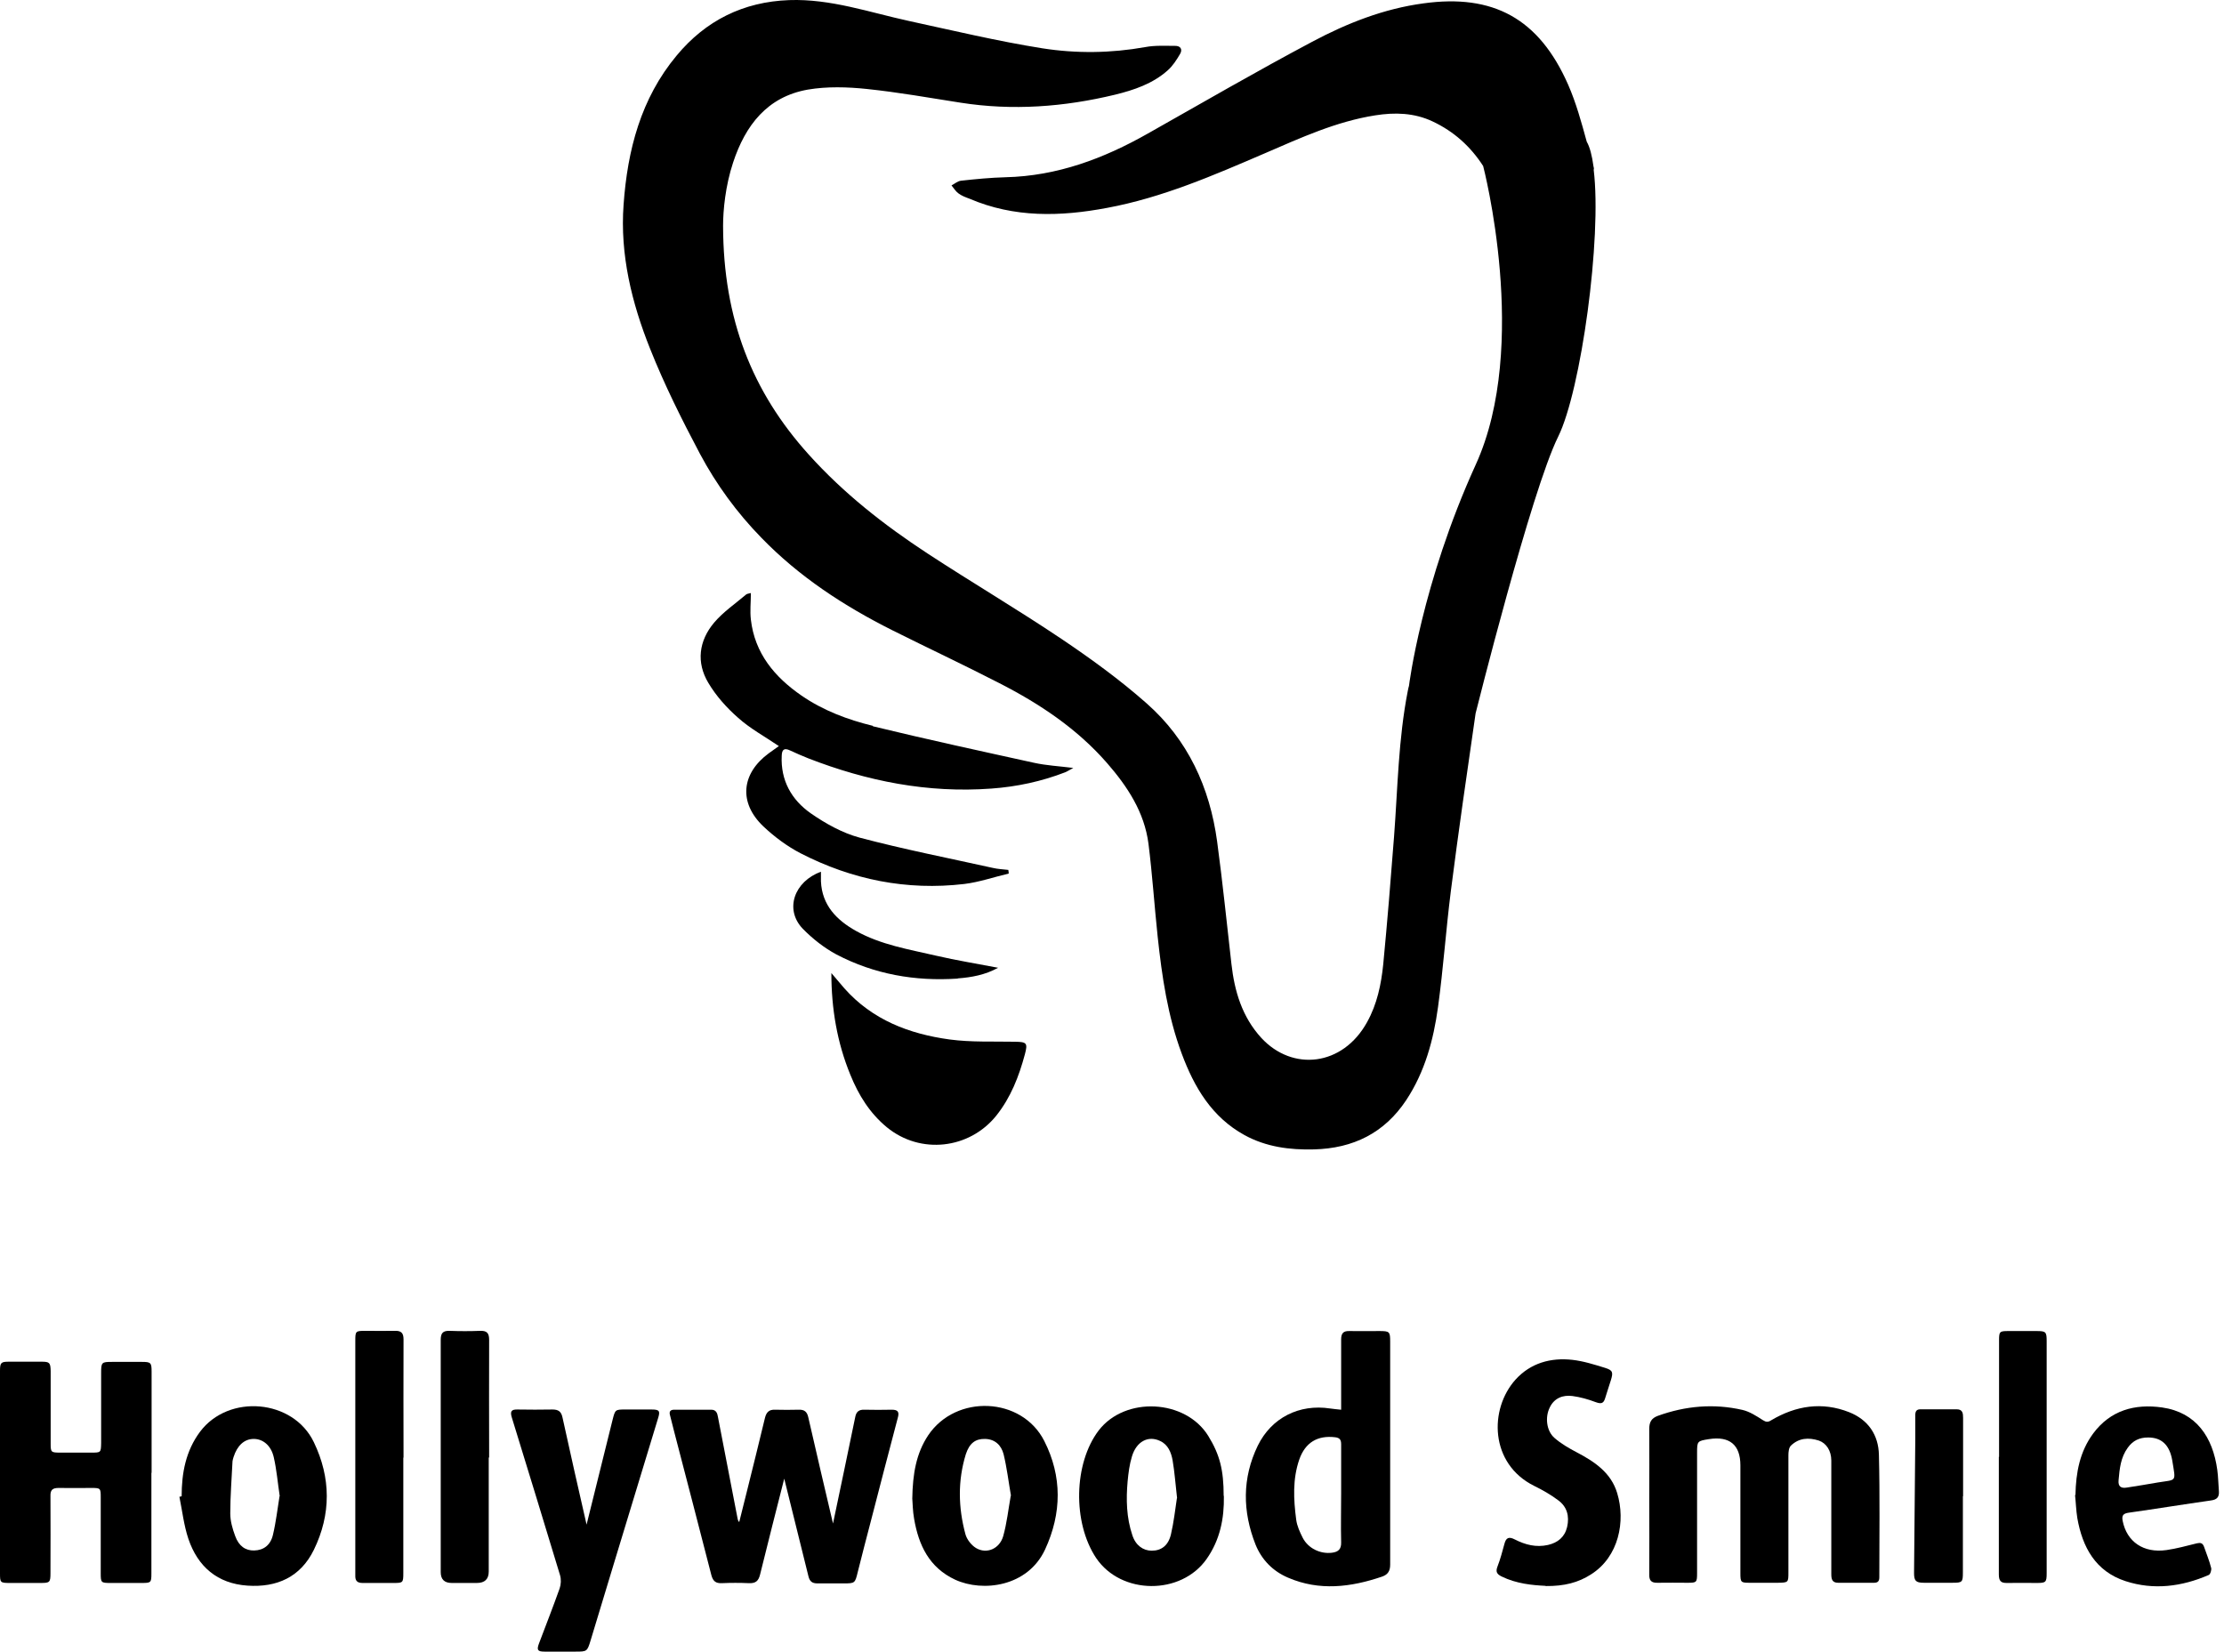 <svg xmlns="http://www.w3.org/2000/svg" width="175" height="130" viewBox="0 0 175 130" fill="none"><path d="M68.682 57.114C66.704 56.632 64.775 55.909 63.071 54.735C60.949 53.272 59.389 51.407 59.084 48.754C59.004 48.079 59.084 47.404 59.084 46.664C58.923 46.712 58.794 46.712 58.714 46.777C57.862 47.5 56.913 48.143 56.19 48.995C54.984 50.426 54.775 52.131 55.74 53.738C56.351 54.767 57.187 55.7 58.087 56.487C59.02 57.324 60.145 57.934 61.286 58.706C60.981 58.931 60.74 59.092 60.499 59.269C58.328 60.861 58.103 63.16 60.065 65.025C60.933 65.844 61.946 66.6 63.007 67.147C67.042 69.221 71.351 70.089 75.868 69.558C77.058 69.414 78.2 69.012 79.373 68.738C79.373 68.642 79.357 68.545 79.341 68.449C78.923 68.401 78.505 68.385 78.103 68.288C74.615 67.516 71.094 66.825 67.637 65.909C66.27 65.539 64.952 64.799 63.794 63.995C62.283 62.934 61.415 61.407 61.512 59.462C61.528 58.98 61.705 58.835 62.155 59.044C62.637 59.269 63.119 59.478 63.602 59.671C68.232 61.471 73.007 62.42 78.007 62.05C80.016 61.906 81.962 61.487 83.827 60.764C83.987 60.7 84.148 60.587 84.454 60.426C83.296 60.282 82.332 60.233 81.383 60.025C77.139 59.092 72.91 58.176 68.682 57.147V57.114Z" fill="black"></path><path d="M79.856 81.97C78.135 81.938 76.415 82.018 74.727 81.793C71.544 81.359 68.634 80.25 66.431 77.758C66.094 77.372 65.756 76.97 65.418 76.568C65.418 79.365 65.868 82.034 66.913 84.574C67.556 86.166 68.441 87.597 69.791 88.706C72.428 90.861 76.27 90.426 78.392 87.79C79.534 86.359 80.177 84.703 80.643 82.967C80.885 82.066 80.788 81.986 79.872 81.97H79.856Z" fill="black"></path><path d="M75.37 76.986C76.447 76.905 77.525 76.713 78.537 76.15C76.865 75.828 75.258 75.571 73.666 75.201C71.528 74.703 69.325 74.349 67.364 73.256C65.836 72.404 64.679 71.23 64.598 69.349C64.598 69.108 64.598 68.867 64.598 68.594C62.508 69.349 61.705 71.552 63.167 73.079C63.939 73.867 64.856 74.59 65.82 75.105C68.794 76.664 72.01 77.227 75.354 77.002L75.37 76.986Z" fill="black"></path><path d="M125.418 13.304C125.418 13.304 125.418 13.272 125.418 13.256C125.418 13.208 125.402 13.143 125.386 13.095C125.274 12.243 125.097 11.568 124.856 11.15C124.438 9.622 124.02 8.095 123.393 6.664C121.094 1.439 117.476 -0.49 112.01 0.265C108.891 0.683 105.997 1.825 103.248 3.288C98.891 5.603 94.615 8.079 90.322 10.507C86.833 12.484 83.184 13.851 79.116 13.947C77.942 13.979 76.785 14.092 75.611 14.22C75.354 14.253 75.113 14.462 74.872 14.59C75.049 14.799 75.193 15.056 75.418 15.217C75.676 15.41 75.981 15.523 76.287 15.635C79.807 17.146 83.441 17.05 87.106 16.359C91.447 15.555 95.483 13.802 99.518 12.066C102.348 10.844 105.145 9.558 108.216 9.076C109.743 8.835 111.271 8.867 112.734 9.558C114.406 10.346 115.708 11.52 116.705 13.063C116.705 13.063 120.402 27.179 116.126 36.552C111.849 45.941 110.869 53.963 110.869 53.963C110.836 54.076 110.804 54.205 110.772 54.381C110.033 58.16 109.984 61.986 109.695 65.812C109.438 69.172 109.164 72.532 108.843 75.877C108.682 77.452 108.361 79.012 107.573 80.426C105.66 83.899 101.705 84.333 99.245 81.664C97.734 80.008 97.139 77.999 96.897 75.844C96.528 72.629 96.206 69.413 95.772 66.214C95.193 61.954 93.473 58.208 90.225 55.346C88.135 53.497 85.853 51.841 83.537 50.282C80.065 47.95 76.463 45.828 72.975 43.545C69.566 41.31 66.383 38.819 63.634 35.764C59.196 30.844 56.913 25.121 56.897 17.773C56.897 16.552 57.074 14.638 57.685 12.79C58.65 9.864 60.37 7.613 63.569 7.05C65.081 6.793 66.688 6.841 68.216 7.002C70.676 7.259 73.119 7.693 75.579 8.079C79.679 8.722 83.73 8.417 87.734 7.452C89.245 7.082 90.708 6.584 91.881 5.539C92.283 5.185 92.589 4.703 92.862 4.236C93.071 3.867 92.878 3.593 92.444 3.609C91.672 3.609 90.869 3.561 90.113 3.706C87.412 4.188 84.695 4.22 82.026 3.802C78.489 3.24 75 2.404 71.512 1.648C68.409 0.973 65.37 -0.104 62.106 0.008C58.489 0.137 55.531 1.616 53.248 4.365C50.418 7.757 49.373 11.825 49.068 16.102C48.778 20.04 49.711 23.835 51.158 27.452C52.283 30.282 53.65 33.015 55.081 35.716C56.367 38.127 57.991 40.346 59.904 42.307C62.878 45.378 66.399 47.677 70.209 49.59C73.007 50.989 75.82 52.307 78.602 53.738C81.785 55.362 84.743 57.324 87.123 60.057C88.73 61.906 90.049 63.915 90.37 66.391C90.676 68.819 90.836 71.278 91.094 73.706C91.431 76.841 91.881 79.944 92.991 82.918C93.972 85.555 95.354 87.902 97.927 89.317C99.631 90.25 101.48 90.491 103.393 90.442C106.48 90.362 108.939 89.156 110.66 86.552C112.123 84.333 112.798 81.825 113.152 79.253C113.57 76.214 113.779 73.143 114.164 70.105C114.759 65.442 115.435 60.796 116.11 56.134C116.11 56.134 120.483 38.642 122.605 34.365C124.406 30.732 126.062 18.722 125.402 13.352L125.418 13.304Z" fill="black"></path><path d="M129.775 118.047C129.775 116.182 129.792 114.301 129.775 112.436C129.775 111.906 129.936 111.6 130.451 111.407C132.637 110.62 134.856 110.427 137.107 110.941C137.669 111.07 138.216 111.424 138.714 111.745C138.972 111.906 139.116 111.922 139.39 111.745C141.319 110.604 143.377 110.282 145.499 111.118C147.01 111.713 147.814 112.919 147.846 114.478C147.927 117.694 147.878 120.893 147.878 124.108C147.878 124.414 147.766 124.543 147.46 124.543C146.528 124.543 145.595 124.543 144.647 124.543C144.149 124.543 144.1 124.237 144.1 123.851C144.1 121.649 144.1 119.446 144.1 117.244C144.1 116.472 144.1 115.7 144.1 114.928C144.1 114.157 143.714 113.562 143.12 113.353C142.316 113.096 141.544 113.144 140.917 113.755C140.756 113.916 140.724 114.253 140.724 114.51C140.724 117.581 140.724 120.636 140.724 123.707C140.724 124.527 140.724 124.527 139.888 124.543C139.165 124.543 138.457 124.543 137.734 124.543C136.978 124.543 136.946 124.527 136.946 123.771C136.946 120.941 136.946 118.128 136.946 115.298C136.946 113.69 136.094 112.983 134.47 113.24C133.554 113.385 133.538 113.401 133.538 114.317C133.538 117.469 133.538 120.62 133.538 123.787C133.538 124.51 133.505 124.543 132.798 124.543C132.01 124.543 131.222 124.527 130.435 124.543C129.92 124.559 129.759 124.35 129.775 123.867C129.792 121.922 129.775 119.977 129.775 118.031V118.047Z" fill="black"></path><path d="M11.913 115.893C11.913 118.529 11.913 121.182 11.913 123.819C11.913 124.526 11.881 124.558 11.158 124.558C10.354 124.558 9.55 124.558 8.73 124.558C7.942 124.558 7.926 124.542 7.926 123.771C7.926 121.793 7.926 119.816 7.926 117.822C7.926 117.099 7.91 117.082 7.187 117.082C6.318 117.082 5.466 117.099 4.598 117.082C4.116 117.082 3.955 117.259 3.971 117.726C3.987 119.735 3.971 121.761 3.971 123.771C3.971 124.51 3.923 124.558 3.199 124.558C2.396 124.558 1.592 124.558 0.772 124.558C0.016 124.558 0 124.526 0 123.787C0 120.378 0 116.97 0 113.545C0 111.648 0 109.767 0 107.87C0 107.211 0.08 107.147 0.723 107.147C1.576 107.147 2.412 107.147 3.264 107.147C3.907 107.147 3.971 107.227 3.987 107.886C3.987 109.783 3.987 111.664 3.987 113.562C3.987 114.269 4.003 114.301 4.743 114.301C5.547 114.301 6.351 114.301 7.17 114.301C7.942 114.301 7.942 114.301 7.958 113.545C7.958 111.713 7.958 109.88 7.958 108.047C7.958 107.195 7.99 107.163 8.81 107.163C9.598 107.163 10.386 107.163 11.174 107.163C11.865 107.163 11.929 107.227 11.929 107.918C11.929 110.571 11.929 113.24 11.929 115.893H11.913Z" fill="black"></path><path d="M61.736 116.246C61.093 118.787 60.434 121.343 59.807 123.899C59.679 124.414 59.453 124.591 58.939 124.574C58.232 124.542 57.508 124.542 56.785 124.574C56.318 124.591 56.109 124.414 55.981 123.964C55.016 120.201 54.035 116.439 53.055 112.677C52.942 112.227 52.83 111.793 52.717 111.343C52.637 111.054 52.765 110.925 53.055 110.925C54.019 110.925 55 110.925 55.965 110.925C56.351 110.925 56.447 111.198 56.495 111.504C57.01 114.173 57.524 116.825 58.039 119.494C58.055 119.574 58.071 119.671 58.167 119.767C58.36 118.98 58.569 118.176 58.762 117.388C59.245 115.443 59.727 113.513 60.193 111.568C60.306 111.118 60.515 110.909 60.981 110.925C61.608 110.941 62.235 110.941 62.846 110.925C63.296 110.909 63.505 111.086 63.601 111.52C64.245 114.365 64.92 117.195 65.547 119.88C66.109 117.179 66.72 114.333 67.299 111.488C67.38 111.07 67.605 110.909 68.023 110.925C68.73 110.941 69.454 110.941 70.177 110.925C70.675 110.925 70.772 111.118 70.643 111.568C69.92 114.301 69.212 117.034 68.505 119.767C68.167 121.086 67.814 122.388 67.492 123.706C67.283 124.574 67.267 124.591 66.399 124.591C65.707 124.591 65 124.591 64.309 124.591C63.907 124.591 63.714 124.43 63.617 124.044C62.974 121.439 62.331 118.851 61.688 116.263L61.736 116.246Z" fill="black"></path><path d="M105.531 110.925C105.531 110.33 105.531 109.848 105.531 109.349C105.531 108.031 105.531 106.713 105.531 105.394C105.531 104.928 105.692 104.719 106.174 104.735C106.962 104.751 107.75 104.735 108.537 104.735C109.341 104.735 109.389 104.783 109.389 105.571C109.389 109.591 109.389 113.594 109.389 117.613C109.389 119.446 109.389 121.279 109.389 123.111C109.389 123.61 109.213 123.899 108.746 124.06C106.286 124.896 103.811 125.202 101.351 124.14C100.145 123.626 99.277 122.726 98.794 121.536C97.766 118.931 97.733 116.311 98.971 113.755C100.049 111.552 102.235 110.459 104.663 110.828C104.92 110.861 105.161 110.893 105.515 110.925H105.531ZM105.531 117.549C105.531 116.906 105.531 116.263 105.531 115.62C105.531 114.96 105.531 114.301 105.531 113.642C105.531 113.288 105.418 113.144 105.081 113.095C103.666 112.919 102.701 113.513 102.235 114.848C101.704 116.391 101.785 117.983 101.994 119.575C102.058 120.073 102.283 120.555 102.508 121.005C102.942 121.841 103.891 122.292 104.807 122.179C105.306 122.115 105.547 121.906 105.531 121.359C105.499 120.073 105.531 118.803 105.531 117.517V117.549Z" fill="black"></path><path d="M46.158 119.96C46.849 117.195 47.524 114.462 48.2 111.729C48.408 110.909 48.408 110.909 49.228 110.909C49.904 110.909 50.579 110.909 51.27 110.909C51.881 110.909 51.962 111.021 51.785 111.584C50.643 115.362 49.486 119.124 48.344 122.902C47.717 124.96 47.106 127.002 46.479 129.06C46.206 129.96 46.19 129.96 45.273 129.96C44.47 129.96 43.666 129.96 42.846 129.96C42.299 129.96 42.219 129.832 42.412 129.317C42.958 127.87 43.521 126.439 44.035 124.992C44.148 124.671 44.164 124.269 44.068 123.947C42.814 119.799 41.544 115.668 40.273 111.536C40.129 111.069 40.225 110.893 40.724 110.909C41.64 110.925 42.556 110.925 43.473 110.909C43.939 110.909 44.164 111.069 44.261 111.536C44.872 114.349 45.515 117.147 46.158 119.976V119.96Z" fill="black"></path><path d="M121.608 124.784C120.595 124.735 119.325 124.623 118.151 124.044C117.798 123.867 117.669 123.69 117.83 123.272C118.055 122.694 118.216 122.083 118.377 121.488C118.505 120.989 118.73 120.893 119.196 121.134C120.016 121.552 120.868 121.777 121.801 121.568C122.573 121.391 123.119 120.957 123.312 120.153C123.505 119.301 123.312 118.562 122.605 118.047C122.026 117.613 121.383 117.243 120.724 116.922C117.219 115.186 117.155 110.877 119.261 108.546C120.434 107.259 122.01 106.809 123.73 107.002C124.598 107.099 125.451 107.372 126.287 107.629C126.914 107.822 126.946 107.983 126.753 108.61C126.608 109.076 126.447 109.542 126.303 110.025C126.174 110.459 125.965 110.475 125.563 110.33C124.968 110.105 124.341 109.928 123.73 109.848C122.975 109.751 122.299 110.009 121.946 110.748C121.56 111.52 121.688 112.597 122.315 113.144C122.83 113.594 123.441 113.948 124.052 114.269C125.467 115.009 126.769 115.877 127.251 117.485C127.926 119.703 127.38 122.501 125.193 123.883C124.196 124.526 123.087 124.816 121.624 124.8L121.608 124.784Z" fill="black"></path><path d="M71.785 117.918C71.817 115.973 72.09 114.365 73.039 112.935C75.225 109.687 80.402 109.896 82.171 113.385C83.585 116.166 83.553 119.076 82.235 121.922C80.868 124.864 77.331 125.298 75.161 124.301C73.119 123.353 72.283 121.584 71.929 119.51C71.817 118.899 71.817 118.272 71.785 117.918ZM79.55 117.693C79.357 116.584 79.228 115.491 78.971 114.43C78.794 113.738 78.312 113.24 77.508 113.224C76.769 113.208 76.286 113.545 75.997 114.43C75.354 116.52 75.402 118.626 75.965 120.716C76.077 121.134 76.431 121.584 76.801 121.809C77.637 122.308 78.65 121.873 78.939 120.877C79.228 119.848 79.341 118.771 79.534 117.693H79.55Z" fill="black"></path><path d="M96.303 117.709C96.335 119.494 95.997 121.166 94.952 122.661C92.942 125.539 88.216 125.507 86.254 122.597C84.389 119.799 84.486 115.153 86.447 112.565C88.521 109.848 93.296 110.089 95.081 112.999C95.981 114.462 96.287 115.668 96.287 117.709H96.303ZM92.621 117.886C92.492 116.777 92.428 115.828 92.267 114.896C92.155 114.285 91.913 113.674 91.287 113.385C90.354 112.935 89.421 113.417 89.068 114.607C88.875 115.234 88.794 115.893 88.73 116.552C88.602 117.983 88.634 119.414 89.1 120.796C89.357 121.6 89.952 122.018 90.627 122.018C91.383 122.018 91.93 121.616 92.139 120.732C92.364 119.767 92.476 118.754 92.605 117.902L92.621 117.886Z" fill="black"></path><path d="M14.293 117.742C14.293 115.909 14.614 114.172 15.739 112.661C17.99 109.655 23.071 110.089 24.695 113.481C26.045 116.279 26.061 119.156 24.695 121.954C23.649 124.092 21.785 124.928 19.469 124.767C17.106 124.607 15.563 123.272 14.823 121.086C14.469 120.025 14.341 118.883 14.116 117.774C14.164 117.774 14.212 117.758 14.26 117.742H14.293ZM22.01 117.726C21.849 116.648 21.768 115.652 21.543 114.671C21.334 113.738 20.691 113.224 19.968 113.224C19.228 113.224 18.666 113.738 18.376 114.655C18.344 114.767 18.312 114.864 18.296 114.976C18.232 116.343 18.119 117.709 18.119 119.092C18.119 119.687 18.296 120.298 18.505 120.861C18.794 121.664 19.325 122.018 20 122.002C20.724 121.986 21.286 121.6 21.479 120.764C21.72 119.751 21.833 118.722 21.994 117.742L22.01 117.726Z" fill="black"></path><path d="M163.312 117.629C163.345 115.877 163.65 114.221 164.711 112.79C166.062 110.973 167.975 110.443 170.129 110.748C172.814 111.134 174.116 113.079 174.47 115.652C174.55 116.214 174.55 116.777 174.599 117.34C174.631 117.79 174.454 117.999 173.988 118.063C171.833 118.369 169.679 118.722 167.509 119.028C167.058 119.092 166.946 119.253 167.026 119.671C167.348 121.311 168.666 122.227 170.467 121.97C171.271 121.857 172.075 121.632 172.862 121.439C173.152 121.375 173.312 121.407 173.425 121.697C173.618 122.259 173.843 122.79 173.988 123.369C174.036 123.53 173.923 123.883 173.795 123.931C171.673 124.848 169.47 125.137 167.251 124.414C164.888 123.642 163.859 121.745 163.457 119.446C163.361 118.851 163.345 118.24 163.28 117.645L163.312 117.629ZM169.02 113.111C168.345 113.111 167.83 113.353 167.428 113.915C166.865 114.687 166.785 115.571 166.705 116.472C166.656 116.97 166.898 117.131 167.364 117.05C168.184 116.922 168.988 116.793 169.808 116.648C171.303 116.407 171.206 116.648 170.933 114.944C170.724 113.674 170.065 113.111 169.036 113.111H169.02Z" fill="black"></path><path d="M38.457 114.687C38.457 117.677 38.457 120.668 38.457 123.658C38.457 124.258 38.146 124.558 37.524 124.558C36.865 124.558 36.206 124.558 35.547 124.558C34.968 124.558 34.679 124.274 34.679 123.706C34.679 119.301 34.679 114.896 34.679 110.507C34.679 108.819 34.679 107.131 34.679 105.443C34.679 104.928 34.823 104.703 35.37 104.719C36.174 104.751 36.994 104.751 37.798 104.719C38.344 104.703 38.489 104.928 38.489 105.443C38.473 108.529 38.489 111.6 38.489 114.687H38.457Z" fill="black"></path><path d="M31.736 114.703C31.736 117.726 31.736 120.764 31.736 123.787C31.736 124.542 31.704 124.558 30.965 124.558C30.161 124.558 29.357 124.558 28.537 124.558C28.119 124.558 27.942 124.398 27.958 123.964C27.958 122.677 27.958 121.391 27.958 120.105C27.958 115.25 27.958 110.378 27.958 105.523C27.958 104.735 27.974 104.719 28.762 104.719C29.534 104.719 30.306 104.735 31.077 104.719C31.576 104.703 31.753 104.896 31.753 105.394C31.736 108.497 31.753 111.6 31.753 114.687L31.736 114.703Z" fill="black"></path><path d="M157.3 114.639C157.3 111.584 157.3 108.513 157.3 105.459C157.3 104.783 157.348 104.735 158.007 104.735C158.763 104.735 159.518 104.735 160.258 104.735C160.981 104.735 161.046 104.799 161.046 105.523C161.046 109.478 161.046 113.449 161.046 117.404C161.046 119.526 161.046 121.664 161.046 123.787C161.046 124.51 160.981 124.558 160.258 124.558C159.486 124.558 158.714 124.542 157.943 124.558C157.428 124.574 157.283 124.381 157.283 123.883C157.283 120.796 157.283 117.725 157.283 114.639H157.3Z" fill="black"></path><path d="M154.454 117.741C154.454 119.735 154.454 121.745 154.454 123.738C154.454 124.494 154.406 124.542 153.634 124.542C152.878 124.542 152.123 124.542 151.383 124.542C150.74 124.542 150.611 124.381 150.611 123.77C150.643 120.25 150.676 116.729 150.708 113.208C150.708 112.581 150.708 111.954 150.708 111.343C150.708 111.037 150.82 110.893 151.11 110.893C152.058 110.893 153.023 110.893 153.971 110.893C154.438 110.893 154.47 111.214 154.47 111.568C154.47 113.626 154.47 115.684 154.47 117.725L154.454 117.741Z" fill="black"></path></svg>